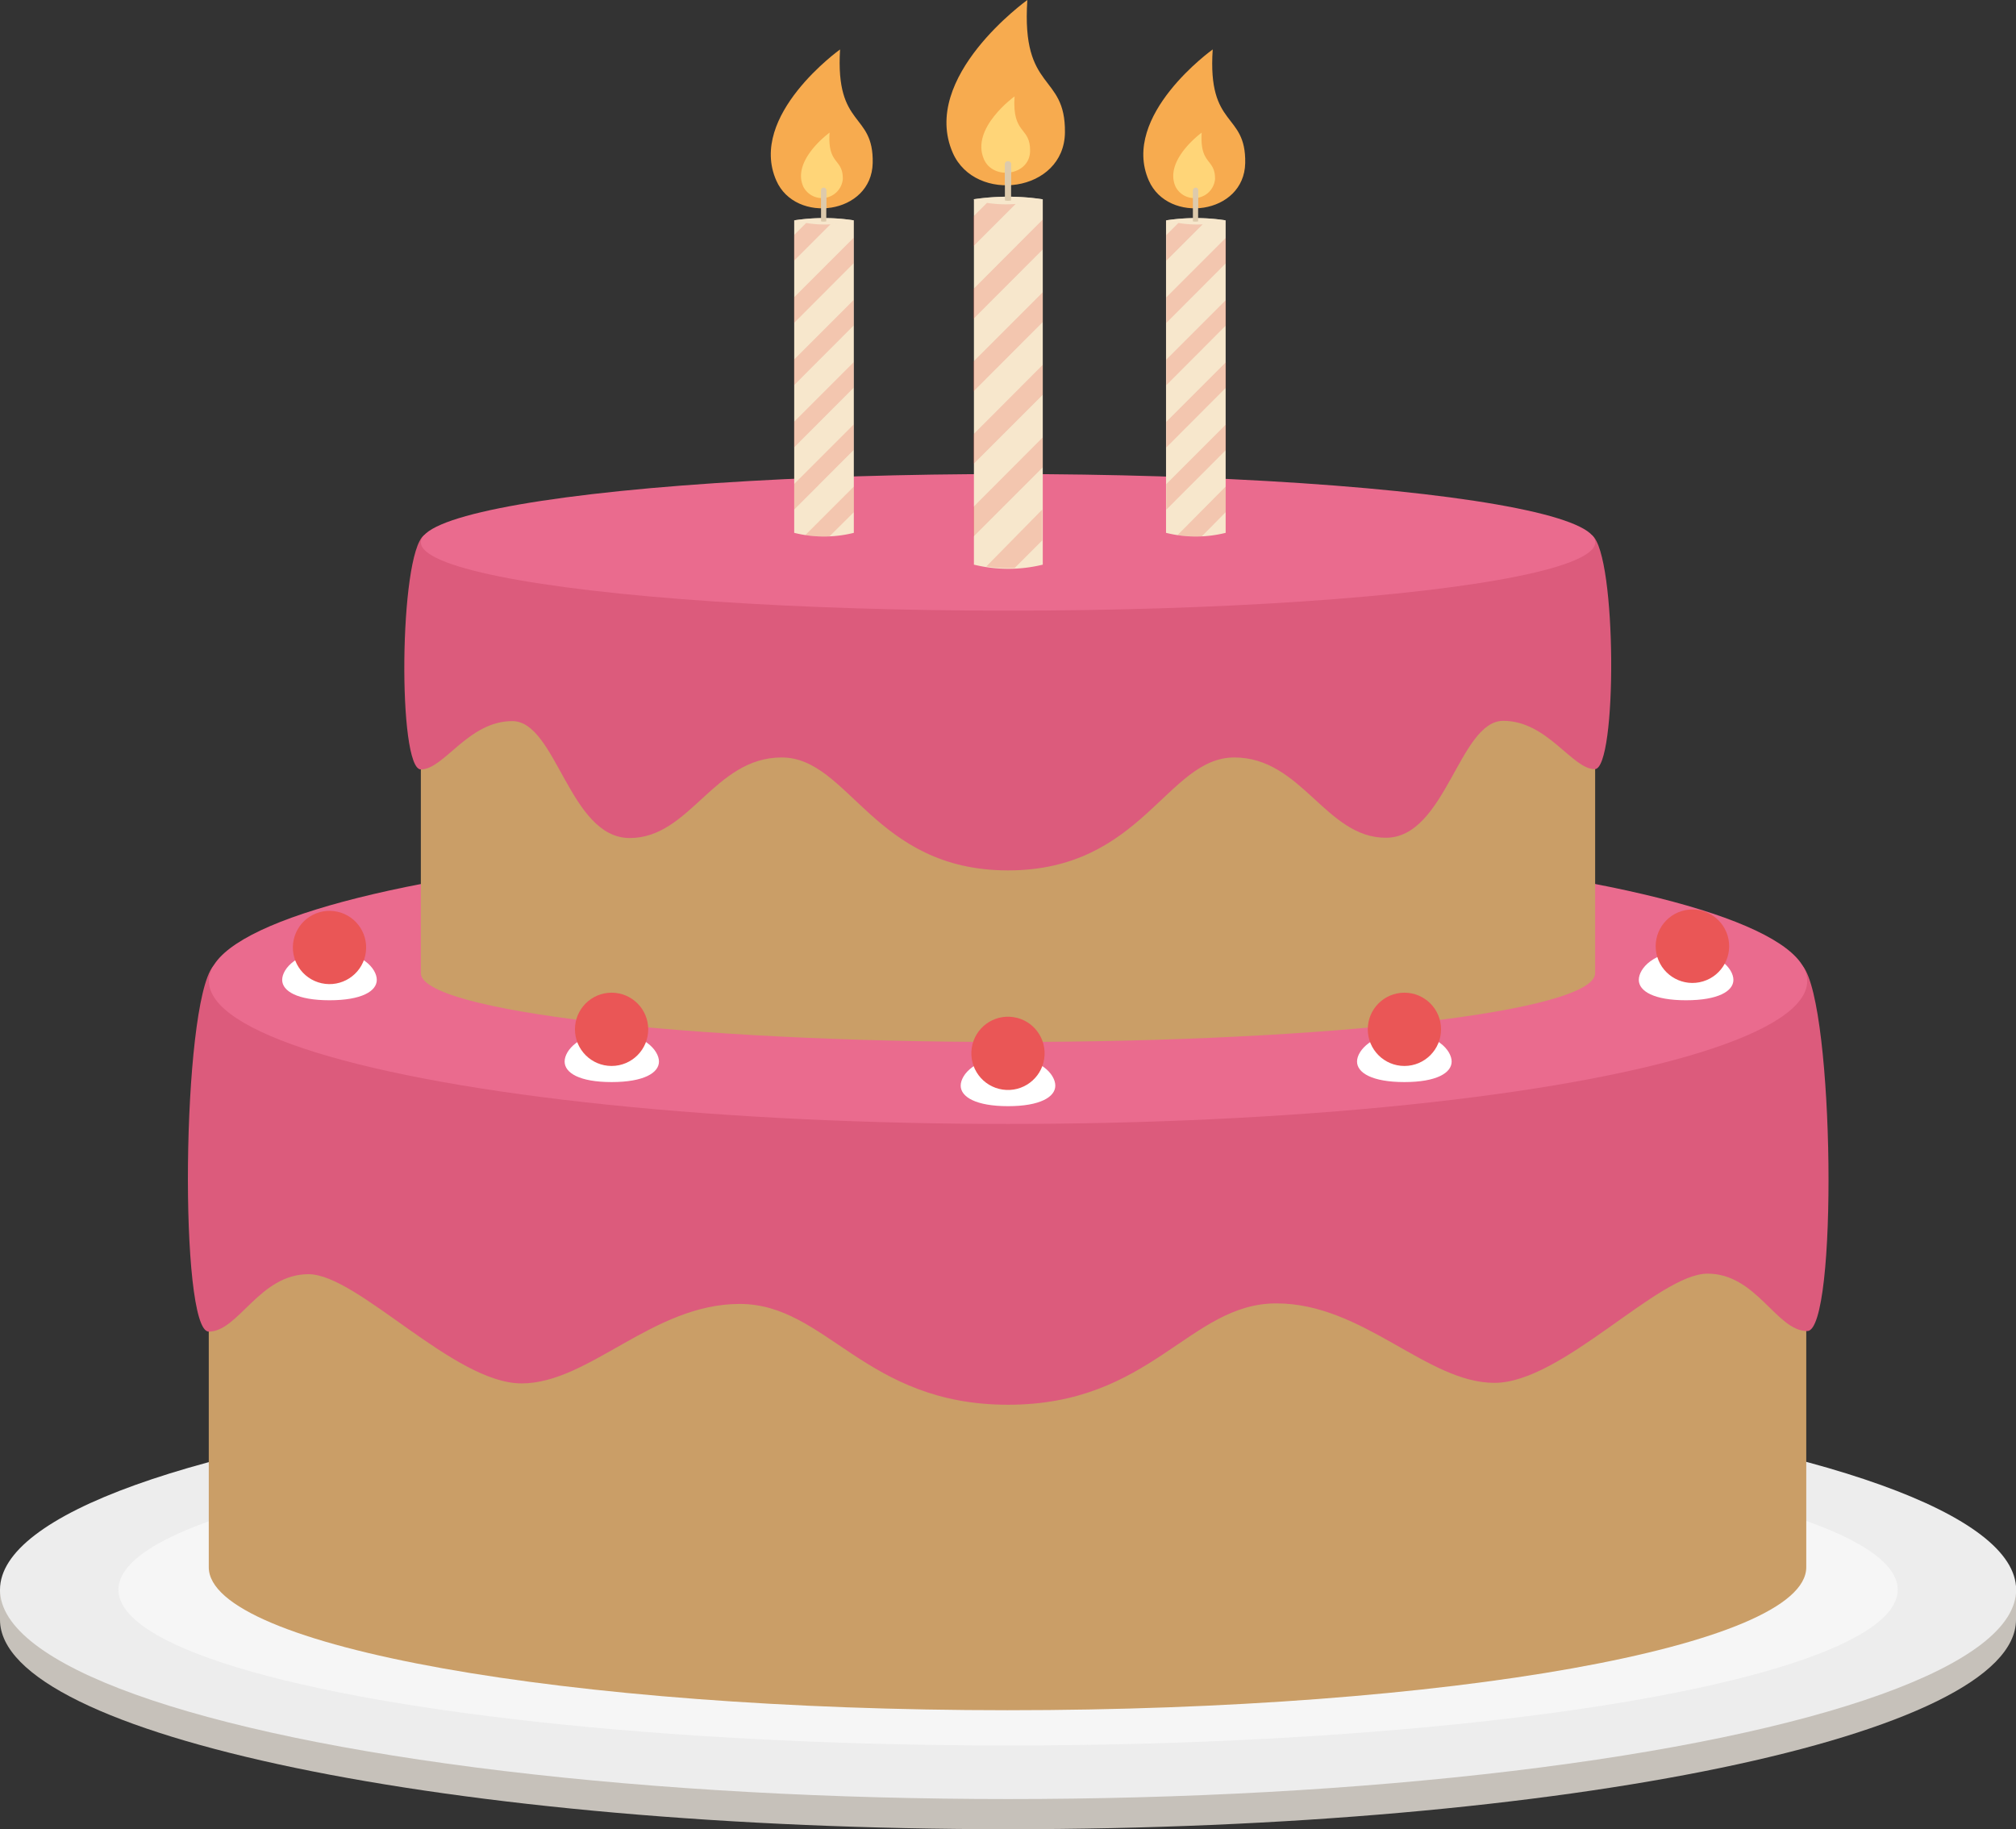 <svg xmlns="http://www.w3.org/2000/svg" viewBox="0 0 146.39 132.82"><rect x="0" y="0" width="146.39" height="132.82" fill="#333333" stroke="none"/><defs><style>.cls-1{isolation:isolate;}.cls-2{fill:#c6c1ba;}.cls-3{fill:#ededed;}.cls-4{fill:#f6f6f6;}.cls-5{fill:#ca9e67;}.cls-6{fill:#dc5b7c;}.cls-7{fill:#ea6b8e;}.cls-8{fill:#f7ab4f;}.cls-9{fill:#ffd578;}.cls-10,.cls-12{fill:#f7e7cc;}.cls-11{fill:#e3413e;opacity:0.2;}.cls-12{mix-blend-mode:screen;opacity:0.7;}.cls-13,.cls-14{fill:#ddcaac;}.cls-14{mix-blend-mode:multiply;}.cls-15{fill:#fff;}.cls-16{fill:#ea5656;}</style></defs><g class="cls-1"><g id="Layer_2" data-name="Layer 2"><g id="Layer_1-2" data-name="Layer 1"><path class="cls-2" d="M145.64,115.43c-5.1-7.36-35.59-13-72.44-13s-67.35,5.66-72.45,13H0v2.18c0,8.4,32.77,15.21,73.2,15.21s73.19-6.81,73.19-15.21v-2.18Z"/><ellipse class="cls-3" cx="73.2" cy="115.43" rx="73.2" ry="15.2"/><ellipse class="cls-4" cx="73.2" cy="115.43" rx="64.6" ry="11.31"/><path class="cls-5" d="M15.16,71.23V113.8c0,5.74,26,10.38,58,10.38s58-4.64,58-10.38V71.23Z"/><path class="cls-6" d="M130.92,70.16c-2.28-2.89-57.72-2.25-57.72-2.25s-55.45-.64-57.73,2.25S13,96.69,15.16,96.69s3.67-4.17,7.24-4.17,10.56,7.93,15.47,7.93,9.52-5.77,15.84-5.77S62.78,102,73.2,102s13.16-7.36,19.48-7.36,10.93,5.77,15.84,5.77,11.9-7.93,15.47-7.93,5,4.17,7.24,4.17S133.2,73.05,130.92,70.16Z"/><ellipse class="cls-7" cx="73.2" cy="71.23" rx="58.03" ry="10.38"/><path class="cls-5" d="M30.56,39.38V70.66c0,2.73,19.09,5,42.64,5s42.63-2.22,42.63-5V39.38Z"/><path class="cls-6" d="M115.61,38.87C114,37.59,80.05,37.71,73.2,37.74s-40.8-.15-42.42,1.13c-1.8,1.43-1.91,17-.22,17S34,52.36,37.2,52.36s4.14,8.49,8.53,8.49S51.85,55,56.76,55,63.45,63.2,73.2,63.2,84.73,55,89.63,55s6.64,5.83,11,5.83,5.33-8.49,8.53-8.49,5,3.51,6.64,3.51S117.41,40.3,115.61,38.87Z"/><ellipse class="cls-7" cx="73.2" cy="39.38" rx="42.64" ry="4.96"/><path class="cls-8" d="M74.6,0s-7.83,5.6-5.41,11.11c1.65,3.71,8.09,2.87,8.14-1.49S74.15,6.74,74.6,0Z"/><path class="cls-9" d="M73.67,7s-3.22,2.31-2.22,4.57c.67,1.54,3.33,1.19,3.35-.61S73.49,9.82,73.67,7Z"/><path class="cls-10" d="M75.72,41a10.52,10.52,0,0,1-5,0V14.47a16.76,16.76,0,0,1,5,0Z"/><polygon class="cls-11" points="70.67 36.82 70.67 38.98 75.72 33.93 75.72 31.76 70.67 36.82"/><polygon class="cls-11" points="70.67 31.55 70.67 33.71 75.72 28.66 75.72 26.49 70.67 31.55"/><path class="cls-11" d="M71.62,41.13a10.17,10.17,0,0,0,2.06.11l2-2V37Z"/><polygon class="cls-11" points="70.67 21 70.67 23.17 75.72 18.11 75.72 15.94 70.67 21"/><polygon class="cls-11" points="70.67 26.27 70.67 28.44 75.72 23.38 75.72 21.22 70.67 26.27"/><path class="cls-12" d="M70.67,14.47a9.13,9.13,0,0,0,5,0A16.76,16.76,0,0,0,70.67,14.47Z"/><path class="cls-11" d="M73.75,14.81l-3.08,3.08V15.73l1-1A8.91,8.91,0,0,0,73.75,14.81Z"/><path class="cls-13" d="M73.42,14.55a.86.86,0,0,1-.45,0V11.93a.22.22,0,0,1,.23-.22h0a.22.22,0,0,1,.22.22Z"/><path class="cls-14" d="M73.2,11.71a.22.22,0,0,0-.23.22v1.52h.45V11.93A.22.22,0,0,0,73.2,11.71Z"/><path class="cls-8" d="M61,3.59s-6.71,4.8-4.63,9.52c1.4,3.19,6.92,2.47,7-1.27S60.65,9.37,61,3.59Z"/><path class="cls-9" d="M60.24,9.63s-2.77,2-1.91,3.92A1.52,1.52,0,0,0,61.2,13C61.22,11.48,60.08,12,60.24,9.63Z"/><path class="cls-10" d="M62,38.69a8.93,8.93,0,0,1-4.33,0V16A14.29,14.29,0,0,1,62,16Z"/><polygon class="cls-11" points="57.66 35.15 57.66 37.01 61.99 32.67 61.99 30.82 57.66 35.15"/><polygon class="cls-11" points="57.66 30.63 57.66 32.49 61.99 28.15 61.99 26.3 57.66 30.63"/><path class="cls-11" d="M58.48,38.85a8.62,8.62,0,0,0,1.76.09L62,37.19V35.33Z"/><polygon class="cls-11" points="57.66 21.59 57.66 23.45 61.99 19.11 61.99 17.26 57.66 21.59"/><polygon class="cls-11" points="57.66 26.11 57.66 27.97 61.99 23.63 61.99 21.78 57.66 26.11"/><path class="cls-12" d="M57.66,16A8,8,0,0,0,62,16,14.29,14.29,0,0,0,57.66,16Z"/><path class="cls-11" d="M60.3,16.29l-2.64,2.64V17.07l.88-.88A8,8,0,0,0,60.3,16.29Z"/><path class="cls-13" d="M60,16.07a.81.81,0,0,1-.38,0V13.82a.19.19,0,0,1,.19-.19h0a.2.2,0,0,1,.19.19Z"/><path class="cls-14" d="M59.83,13.63a.19.19,0,0,0-.19.19v1.3H60V13.82A.2.2,0,0,0,59.83,13.63Z"/><path class="cls-8" d="M88.06,3.59s-6.72,4.8-4.64,9.52c1.41,3.19,6.93,2.47,7-1.27S87.67,9.37,88.06,3.59Z"/><path class="cls-9" d="M87.26,9.63s-2.76,2-1.9,3.92A1.52,1.52,0,0,0,88.23,13C88.24,11.48,87.11,12,87.26,9.63Z"/><path class="cls-10" d="M89,38.69a8.93,8.93,0,0,1-4.33,0V16A14.29,14.29,0,0,1,89,16Z"/><polygon class="cls-11" points="84.69 35.15 84.69 37.01 89.02 32.67 89.02 30.82 84.69 35.15"/><polygon class="cls-11" points="84.69 30.63 84.69 32.49 89.02 28.15 89.02 26.3 84.69 30.63"/><path class="cls-11" d="M85.51,38.85a8.62,8.62,0,0,0,1.76.09L89,37.19V35.33Z"/><polygon class="cls-11" points="84.69 21.59 84.69 23.45 89.02 19.11 89.02 17.26 84.69 21.59"/><polygon class="cls-11" points="84.69 26.11 84.69 27.97 89.02 23.63 89.02 21.78 84.69 26.11"/><path class="cls-12" d="M84.69,16A8,8,0,0,0,89,16,14.29,14.29,0,0,0,84.69,16Z"/><path class="cls-11" d="M87.33,16.29l-2.64,2.64V17.07l.88-.88A8,8,0,0,0,87.33,16.29Z"/><path class="cls-13" d="M87,16.07a.81.81,0,0,1-.38,0V13.82a.2.2,0,0,1,.19-.19h0a.19.19,0,0,1,.19.19Z"/><path class="cls-14" d="M86.85,13.63a.2.2,0,0,0-.19.19v1.3H87V13.82A.19.19,0,0,0,86.85,13.63Z"/><path class="cls-15" d="M76.63,78.83c0,.82-1.1,1.49-3.43,1.49s-3.44-.67-3.44-1.49,1.1-2.07,3.44-2.07S76.63,78,76.63,78.83Z"/><circle class="cls-16" cx="73.2" cy="76.49" r="2.66" transform="translate(-13.18 137.71) rotate(-81.59)"/><path class="cls-15" d="M47.85,77.08c0,.82-1.1,1.49-3.44,1.49S41,77.9,41,77.08,42.08,75,44.41,75,47.85,76.26,47.85,77.08Z"/><circle class="cls-16" cx="44.41" cy="74.74" r="2.66"/><path class="cls-15" d="M27.36,71.15c0,.82-1.1,1.48-3.43,1.48s-3.44-.66-3.44-1.48,1.1-2.08,3.44-2.08S27.36,70.32,27.36,71.15Z"/><circle class="cls-16" cx="23.93" cy="68.8" r="2.66" transform="translate(-48.41 77.37) rotate(-77.58)"/><path class="cls-15" d="M98.54,77.08c0,.82,1.1,1.49,3.44,1.49s3.43-.67,3.43-1.49S104.31,75,102,75,98.54,76.26,98.54,77.08Z"/><circle class="cls-16" cx="101.98" cy="74.74" r="2.66"/><path class="cls-15" d="M119,71.15c0,.82,1.1,1.48,3.43,1.48s3.44-.66,3.44-1.48-1.1-2.08-3.44-2.08S119,70.32,119,71.15Z"/><circle class="cls-16" cx="122.46" cy="68.8" r="2.66" transform="matrix(0.96, -0.29, 0.29, 0.96, -14.62, 38.17)"/></g></g></g></svg>